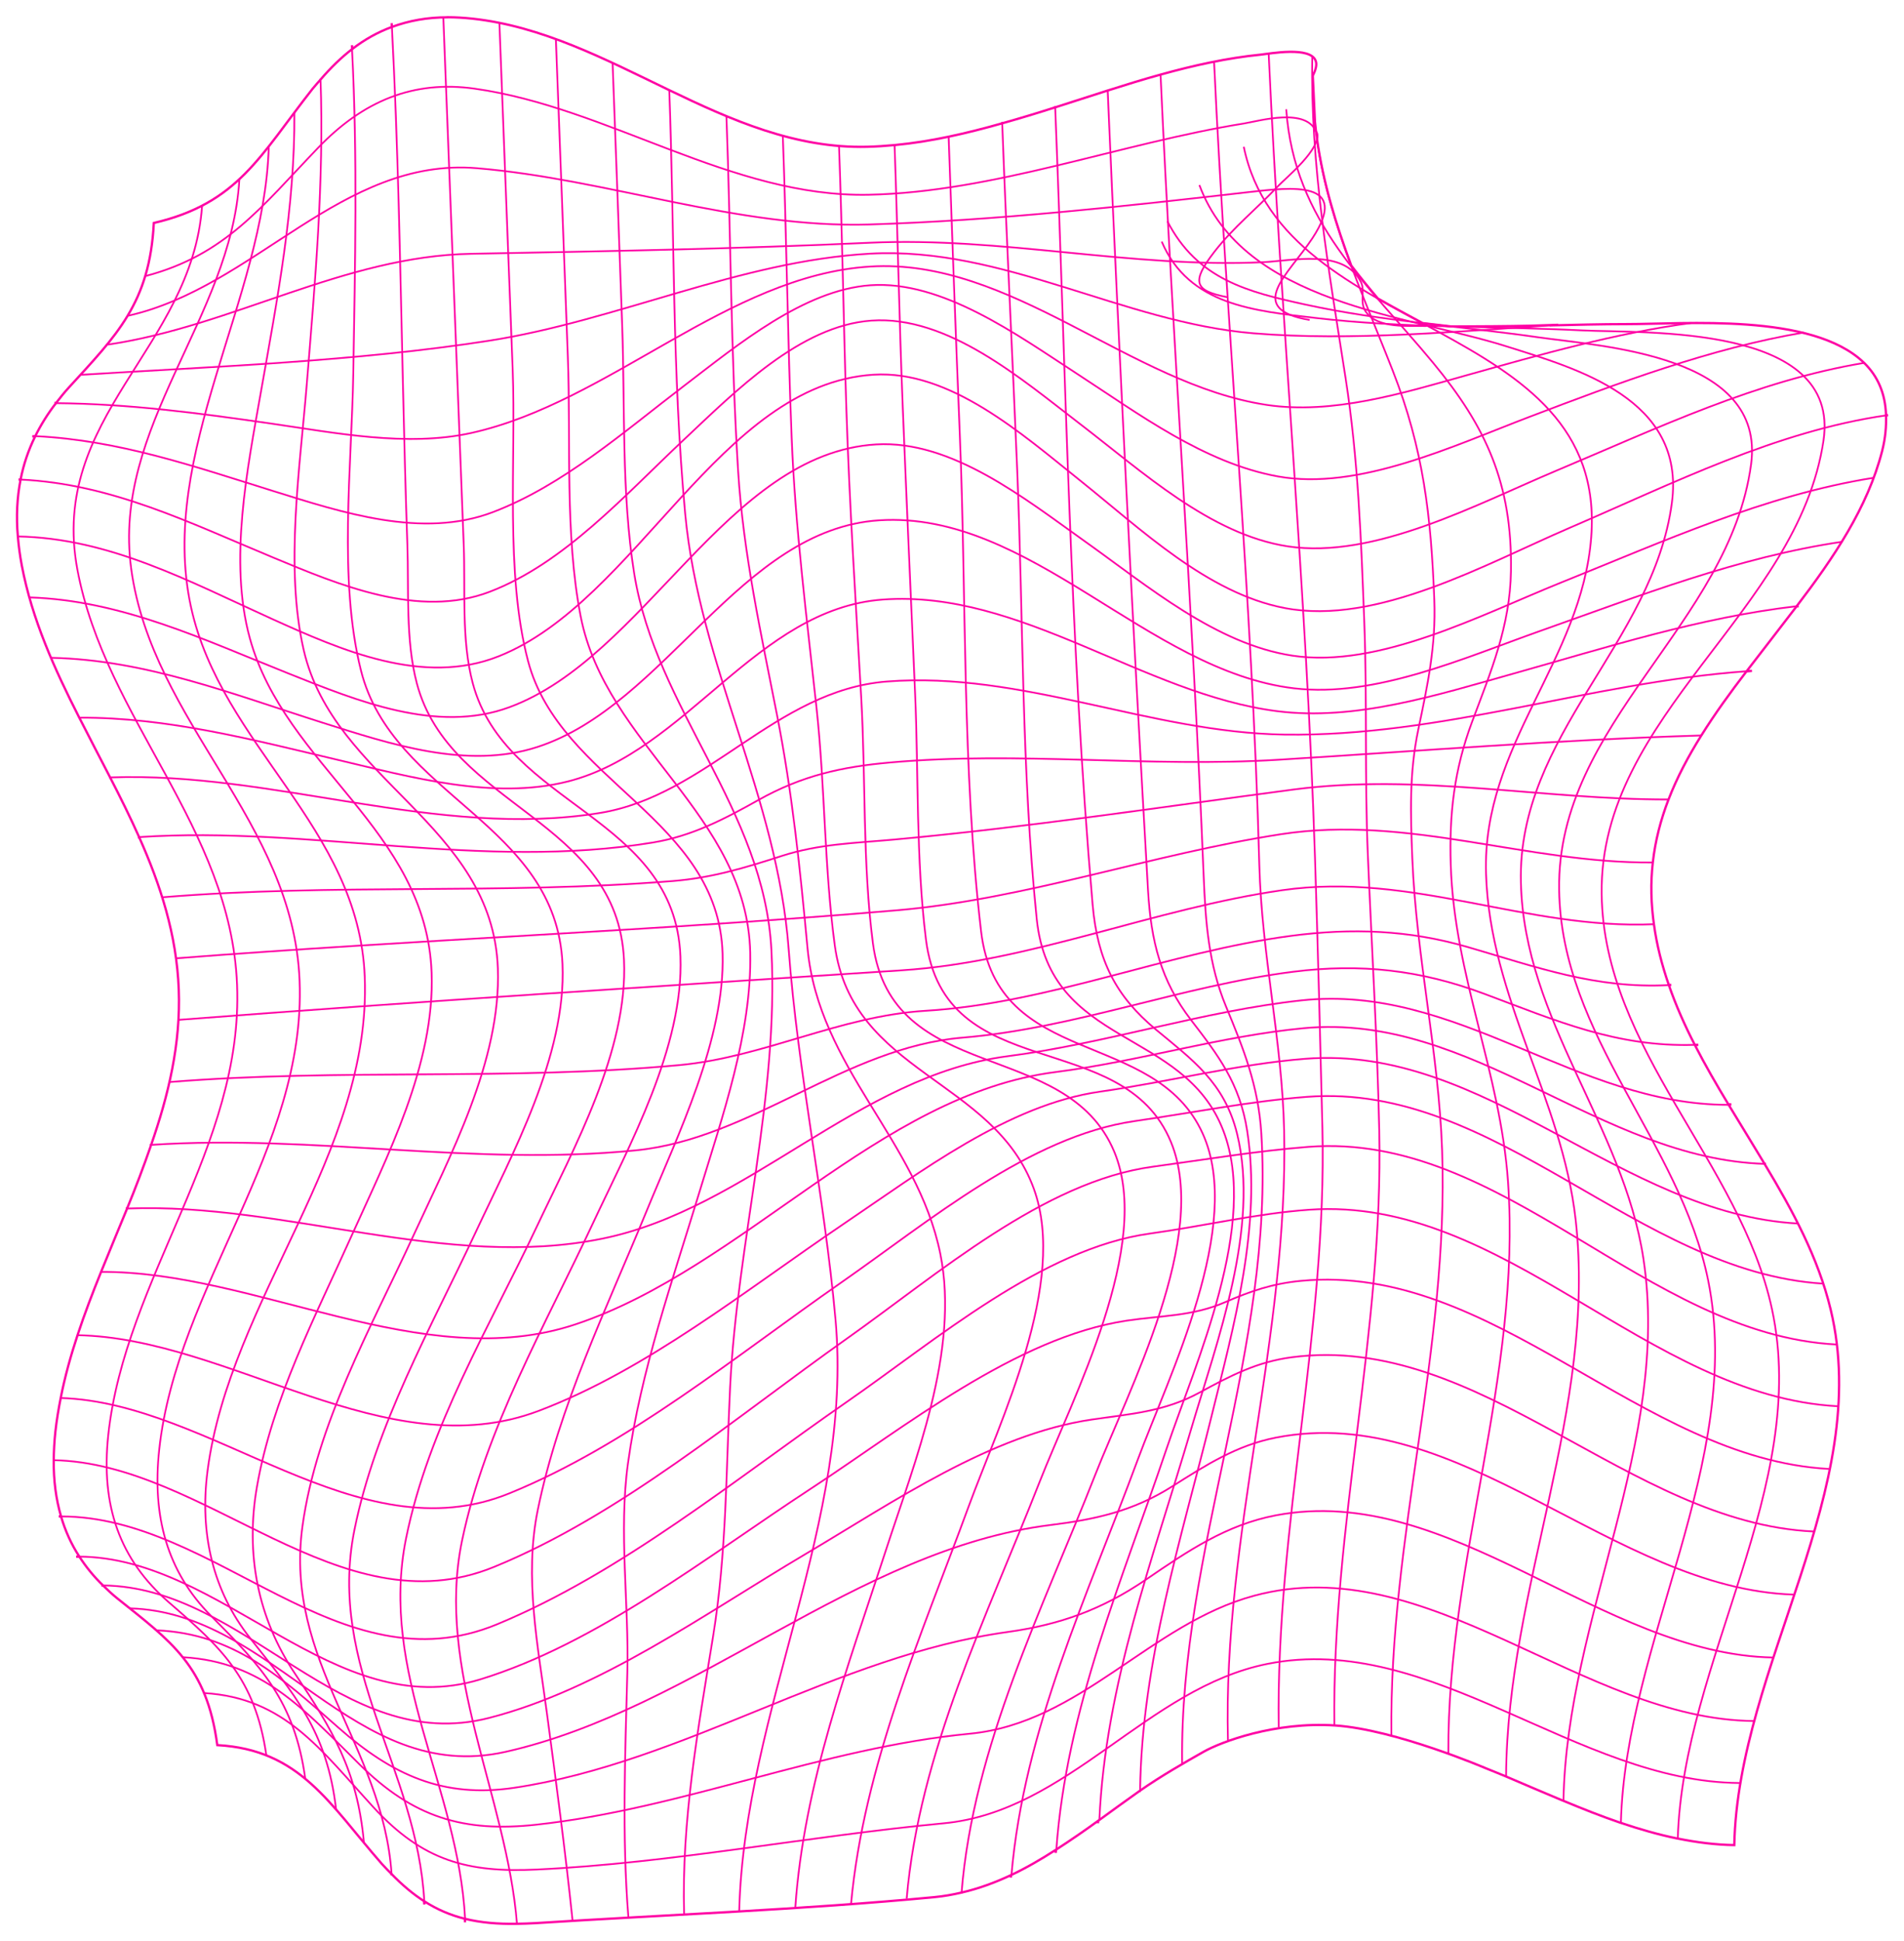 <?xml version="1.0" encoding="UTF-8"?>
<svg id="Layer_1" xmlns="http://www.w3.org/2000/svg" xmlns:svg="http://www.w3.org/2000/svg" xmlns:sodipodi="http://sodipodi.sourceforge.net/DTD/sodipodi-0.dtd" xmlns:inkscape="http://www.inkscape.org/namespaces/inkscape" version="1.1" viewBox="0 0 830 846">
  <!-- Generator: Adobe Illustrator 29.6.0, SVG Export Plug-In . SVG Version: 2.1.1 Build 207)  -->
  <defs>
    <style>
      .st0, .st1 {
        fill: none;
        stroke: #ff00a4;
      }

      .st1 {
        stroke-miterlimit: 10.05;
        stroke-width: .75px;
      }

      .st2 {
        stroke: #fff;
        stroke-miterlimit: 10;
      }

      .st3 {
        display: none;
      }
    </style>
  </defs>
  <g id="Layer_2" class="st3">
    <rect class="st2" x="-72.91" y="-50.09" width="1100" height="965.52"/>
  </g>
  <g id="svg64">
    <sodipodi:namedview id="namedview1" bordercolor="#000000" borderopacity="0.25" inkscape:current-layer="svg64" inkscape:cx="366.54099" inkscape:cy="189.14037" inkscape:deskcolor="#d1d1d1" inkscape:pagecheckerboard="0" inkscape:pageopacity="0.0" inkscape:showpageshadow="2" inkscape:window-height="900" inkscape:window-maximized="0" inkscape:window-width="1440" inkscape:window-x="0" inkscape:window-y="0" inkscape:zoom="0.38331321" pagecolor="#ff0000"/>
    <path id="outline" class="st0" d="M195.2,7.55c-8.88-.02-16.88,1.44-24.4,4.21-.03-.55-.04-1.11-.07-1.66l.06,1.66c-6.07,2.24-11.8,5.42-17.28,9.64l-.07-1.7c.03.57.03,1.14.06,1.7-4.73,3.64-9.3,8.07-13.77,13.28v-.3.31c-1.17,1.37-2.36,2.6-3.52,4.07-22.91,29.12-32.4,49.87-69.16,58.42-1.77,34.84-16.23,48.95-37.1,71.78-2,2.18-3.75,4.41-5.47,6.63l-.74.04c.23,0,.46.02.69.03-3.64,4.69-6.62,9.51-9.06,14.44l-1.28.07c.4.02.8.08,1.2.1-2.94,5.99-5.04,12.19-6.31,18.69l-.86.05c.29,0,.55.07.83.08-1.5,7.76-1.94,15.93-1.17,24.68h-.17c.06,0,.12.02.17.02.35,4.1.89,8.29,1.72,12.66,4.49,23.62,14.3,45.17,25.05,66.32h-.09.1c4.42,8.7,8.95,17.36,13.43,26.02l-.43.03h.44c4.44,8.6,8.74,17.26,12.67,26.06l-.61.04c.21,0,.4-.02.61-.03,9.27,20.79,16.32,42.38,17.25,66.29.92,23.82-4.5,46.11-12.07,67.91l-.6.04c.2,0,.39-.02.6-.03-3.21,9.25-6.68,18.44-10.43,27.56l-.59.04h.58c-3.79,9.2-7.61,18.4-11.35,27.63l-.26.02h.25c-3.69,9.12-7.2,18.28-10.26,27.56h-.04.04c-2.96,8.99-5.5,18.08-7.33,27.36h-.13s.08.02.13.02c-.95,4.82-1.77,9.67-2.31,14.59-.47,4.33-.69,8.47-.73,12.5l-.27.02c.09,0,.18.02.27.02-.09,8.83.99,16.91,3.17,24.43l-.97.06c.33,0,.67.03,1,.04,1.81,6.2,4.43,12.01,7.94,17.42l-1.37.07c.48,0,.96.05,1.45.06,2.84,4.38,6.2,8.55,10.24,12.46l-.69.02c.26,0,.5.03.75.04,1.97,1.92,3.96,3.82,6.23,5.63,23.3,18.66,38.97,29.37,43.55,63.92,36.13,1.98,48.77,25.52,71.76,51.79,1.4,1.59,2.76,2.89,4.13,4.31.02.22.06.43.07.65l-.02-.6c4.74,4.89,9.43,8.8,14.18,11.85.03.5.11.99.14,1.49l-.06-1.45c5.65,3.62,11.48,6.1,17.67,7.63.03.52.11,1.04.14,1.56l-.06-1.54c6.91,1.69,14.35,2.33,22.68,2.18v.13-.13c2.65-.05,5.33-.12,8.18-.29,57.89-3.7,116.15-5.83,173.96-11.34,3.98-.38,7.83-1.08,11.6-1.95v.32c.02-.12.04-.23.05-.34,7.49-1.72,14.59-4.35,21.46-7.56l.04.99c.03-.35.08-.71.12-1.06,6.68-3.15,13.1-6.9,19.4-10.95l.04,1.28c.03-.46.09-.91.13-1.38,6.18-3.98,12.27-8.17,18.29-12.54l.03.99c.02-.35.05-.7.07-1.05,6-4.35,11.99-8.73,18.02-12.99v.52c0-.18.03-.36.04-.54,9.03-6.35,20.32-12.8,27.93-17.1s31.09-13.19,57.34-11.44,65.74,18.68,65.74,18.68c2.76,1.15,5.53,2.19,8.29,3.37l.49.21c8.13,3.47,16.26,6.96,24.41,10.36l.72.28c8.05,3.35,16.14,6.58,24.26,9.35l.77.25c8.01,2.71,16.08,5.03,24.2,6.71l.57.1c8.09,1.63,16.25,2.69,24.51,2.83,1.63-78.11,60.83-155.32,42.01-233.46-5.45-22.62-16.62-43.19-28.78-63.39l.59-.04c-.22,0-.42-.05-.64-.05-5.18-8.61-10.47-17.19-15.68-25.79l1.23-.08c-.44,0-.87-.06-1.31-.06-5.15-8.5-10.09-17.07-14.58-25.79l1.49-.1c-.53.02-1.03-.03-1.55-.02-4.36-8.48-8.22-17.13-11.31-26.06l1.07-.07c-.37.02-.72,0-1.09,0-2.95-8.53-5.24-17.3-6.48-26.43l.23-.02h-.24c-.59-4.38-.99-8.82-1.09-13.36-.11-4.61.13-9.12.62-13.53h.13-.13c1.06-9.53,3.45-18.59,6.8-27.35l.07-.16c3.69-9.57,8.58-18.73,14.15-27.66l.05-.07c5.96-9.56,12.71-18.86,19.76-28.05.8-.06,1.59-.16,2.39-.22l-2.34.16c7.22-9.41,14.55-18.79,21.75-28.23.31-.04.63-.1.94-.13l-.89.06c16.21-21.24,30.94-43.01,37.28-67.68,1.48-5.79,1.83-10.8,1.7-15.47.29-.04.59-.12.89-.17l-.89.06c-.29-9.72-3.76-17.17-9.51-22.79l-.29-.27c-22.68-21.69-78.14-16.64-103.35-16.67-11.14,0-22.33.31-33.51.56,1.23-.08,2.52-.18,3.74-.26l-11.39.38c-11.43.26-22.82.3-34.24.35-.37,0-.75-.02-1.12-.03-4.11-.47-8.22-.94-12.32-1.44-6.54-3.53-13.1-7.04-19.51-10.72-4.03-4.72-7.9-9.51-11.62-14.38-6.65-17.88-12.2-35.91-14.94-55.23.16-.91.16-1.77-.11-2.55-.09-.25-.22-.44-.31-.67-.17-1.38-.31-2.77-.46-4.17h0l-.94-20.09c1.18-2.39,1.89-4.64,1.3-6.39-2.23-6.61-20.17-3.2-23.97-2.81-14.73,1.47-29.23,4.69-43.62,8.68v-.06.06c-7.71,2.13-15.38,4.5-23.05,6.94,0-.11,0-.22-.02-.32v.32c-7.64,2.44-15.29,4.91-22.93,7.36,0-.18,0-.36-.02-.54v.54c-7.64,2.45-15.3,4.76-22.99,6.93,0-.21-.02-.41-.03-.62l.02.62c-15.5,4.39-31.08,8.01-46.94,9.51v-.2.2c-4,.37-8.02.65-12.07.75-62.4,1.5-111.45-49.34-172.08-55.85-3.67-.39-7.2-.6-10.61-.61h-.07v.03Z" inkscape:label="full fill" sodipodi:nodetypes="cccccccccccccccccccccccccccccccccccccccccccccccccccccccccccccccccccccccccccccccccccccccccccccccczzccccccccccccccccccccccccccccccccccccccccscccccccccccccccccccccccccccccccccccccccsc"/>
    <g id="g63" inkscape:label="mesh">
      <path id="path3" class="st1" d="M88.09,89.79c-4.48,62.12-66.89,91.74-54.34,158.54,12.28,65.32,66.85,112.19,69.6,180.91,2.82,70.58-48.88,127.7-56.17,196.34-3.24,30.61,4.91,54.12,26.53,72.84,22.32,19.33,37.51,32.87,42.39,66.52" inkscape:label="path1" sodipodi:nodetypes="cccccc"/>
      <path id="path4" class="st1" d="M104.33,78.36c-3.54,60.23-55.55,107.61-47.15,169.46,9.14,67.29,70.66,109.91,73.42,179.64,2.92,73.48-53.49,132.98-61.2,204.36-3.12,28.84,3.35,53.1,22.66,72.49,21.47,21.58,36.43,37.08,41.02,70.95" inkscape:label="path2" sodipodi:nodetypes="cccccc"/>
      <path id="path5" class="st1" d="M117.16,64.02c-1.87,66.31-48.38,133.71-33.94,200.35,13.18,60.82,73.24,95.97,75.78,161.36,3.01,77.18-58.79,140.43-68.53,215.3-3.56,27.41,2.39,52.39,18.5,72.84,19.17,24.37,33.6,40.46,37.54,74.74" inkscape:label="path3" sodipodi:nodetypes="cccccc"/>
      <path id="path6" class="st1" d="M128.32,49.13c.28,41.29-7.41,81.13-14.56,121.56-5.97,33.77-14.09,73.85-4.85,107.48,15.34,55.81,76.91,83.51,79.24,145.71,1.49,39.97-19.48,80.39-35.1,115.18-15.64,34.84-34.35,70.46-41.04,108.9-5.16,29.62.56,57.44,16.42,81.22,16.21,24.31,27.38,42.3,30.2,73.8" inkscape:label="path4" sodipodi:nodetypes="cccccccc"/>
      <path id="path7" class="st1" d="M139.73,34.37c1.56,44.77-2.36,88.27-5.98,132.9-2.97,36.6-9.63,79.98-1.36,116.01,13.06,56.88,82.35,76.23,84.64,138.75,1.47,40.21-20.96,81.99-36.92,116.71-18.31,39.82-42.17,81.91-48.29,126.66-8.01,58.63,35.12,95.45,38.88,151.38" inkscape:label="path5" sodipodi:nodetypes="ccccscc"/>
      <path id="path8" class="st1" d="M153.45,21.39c2.46,47.63,1.35,93.62.55,141.36-.67,40.63-6.57,89.89,3.35,129.46,13.77,54.9,85.17,66.58,87.85,127.98,1.74,39.88-22.01,82.94-38,117.17-19.29,41.29-43.45,83.66-52.69,129.38-12.1,60,27.42,104.4,30.46,162.12" inkscape:label="path6" sodipodi:nodetypes="ccccccc"/>
      <path id="path9" class="st1" d="M170.82,11.44c2.74,52.17,3.58,103.11,4.81,155.37.55,23.53,1.12,47.06,1.95,70.58.68,19.6-.87,41.59,4.15,60.51,14.35,54.05,87.5,59.07,90.29,120.54,1.79,39.39-22,82.21-37.9,115.91-20.64,43.76-47.28,87.52-57.12,136.15-11.88,58.71,22.81,108.63,25.75,165.85" inkscape:label="path7" sodipodi:nodetypes="cccccccc"/>
      <path id="path10" class="st1" d="M193.25,7.56c2.05,52.92,4.09,105.05,6.13,157.96.92,23.94,1.85,47.9,2.77,71.84.76,19.57-1.11,41.55,3.94,60.43,14.34,53.69,88.14,57.72,90.52,119.07,1.52,39.4-22.4,82.57-38.19,116.38-20.57,44.07-46.84,89.42-57,138.19-11.74,56.26,19.58,111.79,23.95,167.13" inkscape:label="path8" sodipodi:nodetypes="ccsccccc"/>
      <path id="path11" class="st1" d="M217.7,9.89c1.96,50.3,3.86,100.6,5.78,150.9,1.51,39.89-3.37,89.09,6.72,127.34,13.87,52.57,83.03,68.66,84.79,127.54,1.1,37.15-19.64,79.25-33.15,112.19-17.3,42.21-38.1,84.77-47.41,130.2-6.02,29.4.1,59.44,4,88.71,4.02,30.04,8.01,60.05,11.16,90.24" inkscape:label="path9"/>
      <path id="path12" class="st1" d="M242.32,17.03c1.78,45.98,3.49,92.59,5.21,138.57,1.37,36.58-1.36,77.17,5.58,112.92,10.94,56.5,72.65,86.52,73.93,146.74.74,34.81-12.21,71.55-22.12,104.2-11.78,38.83-25.58,77.76-31.18,118.34-4.11,29.78.51,61.12-.27,91.24-.92,35.66-2.38,70.8.44,106.36" inkscape:label="path10" sodipodi:nodetypes="cccccccc"/>
      <path id="path13" class="st1" d="M267.05,27.67c1.46,37.81,2.81,76.25,4.17,114.05,1.28,35.5-.36,73.24,5.24,108.2,9.53,59.39,56.67,102.66,59.83,164.34,3.24,63.11-14.92,127.2-18.01,190.18-1.81,36.86-1.49,72.01-7.43,108.74-6.51,40.27-13.8,80.16-12.63,121.15" inkscape:label="path11" sodipodi:nodetypes="ccccccc"/>
      <path id="path14" class="st1" d="M291.75,39.34c2.31,60.94,1.27,123.97,6.94,184.59,6.17,65.95,40.13,123.2,45.11,189.75,4.08,54.31,15.54,107.19,20.41,161.35,7.94,88.21-39.68,170.15-41.97,257.82" inkscape:label="path12" sodipodi:nodetypes="ccccc"/>
      <path id="path15" class="st1" d="M316.67,50.68c1.92,51.26,1.92,103.29,5.09,154.44,2.24,36.11,10.07,71.38,16.97,106.55,6.68,33.97,10.05,67.11,13.29,101.59,4.89,52.11,47.85,83.64,57.89,133.2,8.52,42.07-11.09,90.31-23.83,129.49-16.45,50.61-35.66,101.36-39.38,155.3" inkscape:label="path13" sodipodi:nodetypes="ccccccc"/>
      <path id="path16" class="st1" d="M341.25,59.11c1.62,43.57,2.1,87.84,3.84,131.4,1.58,39.63,6.62,78.94,10.88,118.24,3.7,34.09,3.36,69.45,7.93,103.24,7.54,55.95,69.39,58.19,86.78,106.13,14.86,40.99-14.69,101-28.49,138.61-20.49,55.91-45.66,112.63-51.2,173.09" inkscape:label="path14" sodipodi:nodetypes="ccccscc"/>
      <path id="path17" class="st1" d="M365.74,63.62c1.43,38.23,1.98,77.05,3.23,115.29,1.37,41.66,4.06,83.23,6.44,124.82,2.02,35.24.57,72.47,5.11,107.33,8.13,62.33,84.29,41.03,105.18,90.82,17.04,40.64-18.28,107.63-32.57,144.12-22.81,58.28-52.42,117.63-57.89,181.5" inkscape:label="path15" sodipodi:nodetypes="ccccccc"/>
      <path id="path18" class="st1" d="M389.96,63.07c1.37,38.11,2.03,76.24,3.57,114.34,1.69,41.54,3.55,83.05,5.37,124.57,1.54,35.33.37,72.36,4.73,107.36,8.02,64.5,85.89,37.47,106.86,88.49,16.85,41.02-18.66,108.25-33.03,144.87-22.92,58.42-53.23,118.37-58.32,182.47" inkscape:label="path16"/>
      <path id="path19" class="st1" d="M413.54,59.78c1.54,43.53,3.08,86.27,4.87,129.79,2.91,71.28.99,145.72,9.27,216.31,7.06,60.16,75.76,41.96,96.63,88.22,18.03,39.98-14.81,105.49-28.38,142.2-21.71,58.73-49.62,117.36-55.03,181.08" inkscape:label="path17" sodipodi:nodetypes="cccccc"/>
      <path id="path20" class="st1" d="M436.89,53.94c1.88,50.36,4.47,100.67,6.54,151,2.67,64.98,1.88,131.13,8.51,195.64,5.77,56.12,64.06,47.19,81.33,92.18,15.6,40.61-12.02,100.94-24.77,138.74-19.28,57.16-43.75,113.6-48.03,174.88" inkscape:label="path18" sodipodi:nodetypes="cccccc"/>
      <path id="path21" class="st1" d="M459.99,46.9c4.65,115.45,6.34,232.45,16.31,347.34,2.12,24.38,10.12,39.93,27.55,54.44,15.74,13.09,29.93,23.04,35.42,45.43,10,40.8-8.73,90.37-20.07,128.88-16.51,56.09-37.31,110.98-39.96,170.27" inkscape:label="path19" sodipodi:nodetypes="cccccc"/>
      <path id="path22" class="st1" d="M482.85,39.13c5.02,116.22,10.9,232.75,17.6,348.86,1.29,22.33,5.66,39.55,18.76,56.56,11.77,15.29,21.25,27.59,24.46,48.26,6.4,41.18-5.76,84.85-15.54,124.44-13.3,53.86-30.38,106.98-31.13,163.1" inkscape:label="path20" sodipodi:nodetypes="cccccc"/>
      <path id="path23" class="st1" d="M505.91,32.46c5.29,116.57,14.06,232.84,18.8,349.47.82,20.1,2.15,38.37,9.73,56.7,7.67,18.55,14.11,34.48,15.41,55.43,5.8,93.33-35.73,181.48-34.52,274.49" inkscape:label="path21"/>
      <path id="path24" class="st1" d="M529.25,26.96c5.41,116.73,16.61,233.05,19.72,349.97,1.04,39.25,9.95,76.78,10.81,115.84,1.96,89.75-26.83,176.4-24.48,265.8" inkscape:label="path22"/>
      <path id="path25" class="st1" d="M553.05,23.41c5.33,116.86,16.41,233.25,20.18,350.26,1.27,39.25,2.27,78.55,3.23,117.81,2.12,87.85-20.35,173.67-19.03,261.34" inkscape:label="path23"/>
      <path id="path26" class="st1" d="M572.04,24.74c-.84,47.89,7.28,93.25,14.54,140.07,5.51,35.54,6.74,69.9,8.12,105.8,1.32,34.09.13,68,1.58,102.11,1.69,39.93,4.1,80.05,4.97,120.03,1.9,87.39-20.66,172.06-19.56,259.27" inkscape:label="path24" sodipodi:nodetypes="cccccc"/>
      <path id="path27" class="st1" d="M572.22,32.93c-.55,47.89,18.28,86.1,34.94,128.7,13.35,34.14,16.67,63.08,18.08,99.86.77,19.92-2.94,37.26-6.97,56.45-3.99,19.08-3.38,36.77-2.61,56.13,1.73,43,11.49,84.44,12.99,127.31,3.01,86.43-23.16,168.73-22.11,254.95" inkscape:label="path25" sodipodi:nodetypes="ccccccc"/>
      <path id="path28" class="st1" d="M560.7,47.63c3.41,49.28,35.92,76.46,64.07,110.54,22.91,27.74,34.46,52.41,33.89,90.57-.36,24.26-8.74,43.87-16.94,65.82-7.76,20.79-10.02,40.12-9.3,62.41,1.54,48.27,21.66,90.54,24.97,138.19,5.88,84.77-26.44,164.41-26.02,249.03" inkscape:label="path26" sodipodi:nodetypes="ccccccc"/>
      <path id="path29" class="st1" d="M542.19,63.96c17.34,84.42,158.84,74.23,151.46,170.11-4.15,53.96-47.59,90.53-45.85,146.66,1.68,54.41,33.14,97.91,39.08,150.99,9.21,82.34-29.86,160.1-30.34,242.43" inkscape:label="path27" sodipodi:nodetypes="ccccc"/>
      <path id="path30" class="st1" d="M522.84,80.65c19.23,51.78,90.95,56.71,133.85,70.3,30.67,9.72,78.17,22.81,72.12,68.21-8.17,61.25-67.38,101.06-65.82,165.41,1.45,60.31,44.59,105.92,53.42,164.03,12.1,79.62-33.46,156.58-34.86,236.32" inkscape:label="path28" sodipodi:nodetypes="cccccc"/>
      <path id="path31" class="st1" d="M508.89,96.41c13.04,25.39,35.19,30.88,60.23,36.34,33.37,7.29,67.61,9.39,101.34,14.24,28.32,4.07,99.3,7.69,92.88,55.36-9.4,69.93-84.74,112.47-83.68,185.39.92,64.23,52.78,109.66,65.01,170.5,15.72,78.31-36.09,157.71-38.09,236.29" inkscape:label="path29" sodipodi:nodetypes="ccccccc"/>
      <path id="path32" class="st1" d="M506.42,105.3c11.84,27.8,40.5,30.18,67.1,33.28,38.48,4.5,77.44,3.5,116.09,5.41,27.49,1.36,112.85-2.97,105.3,47.98-11.11,74.93-97.73,119.32-96.71,197.64.89,68.03,60.4,116.85,74.23,180.86,16.7,77.3-38.83,153.5-41.05,230.95" inkscape:label="path30" sodipodi:nodetypes="ccccccc"/>
      <path id="path33" class="st1" d="M758.28,777.07c-70.9-.38-134.2-66.17-205.68-51.93-52.55,10.46-86.81,64.36-141.21,69.5-59,5.58-118.39,17.37-177.49,20.15-29.88,1.42-49.6-3.7-71.03-27.06-23.11-25.17-38.72-47.7-73.78-49.85" inkscape:label="path31" sodipodi:nodetypes="cccccc"/>
      <path id="path34" class="st1" d="M764.64,750.06c-74.74-.62-141.94-75.07-217.85-54.63-45.41,12.22-75.76,55.55-124.06,60.17-64.26,6.16-124.96,32.66-188.93,39.64-31.63,3.45-53.66-3.09-77.15-26.34-24.02-23.79-42.27-44.7-76.74-46.63" inkscape:label="path32" sodipodi:nodetypes="cccccc"/>
      <path id="path35" class="st1" d="M773.04,722.39c-75.27-1.39-140.59-76.61-217.01-61.94-21.4,4.1-38.17,15.46-56.34,27.88-19.51,13.32-37.9,19.79-60.5,22.94-74.65,10.41-140.92,56.91-215.11,67.9-30.87,4.57-53.05-5.5-76.62-26.28-24.93-21.99-45.6-40.95-79.26-42.36" inkscape:label="path33" sodipodi:nodetypes="ccccccc"/>
      <path id="path36" class="st1" d="M781.83,694.96c-78.79-2.55-145.07-84.19-225.62-68.41-17.14,3.36-30.42,11.91-45.29,21.31-17.12,10.83-33.65,14.37-52.99,16.78-84.63,10.5-154.74,80.31-237.64,98.87-66.16,14.82-100.67-60.92-163.68-62.54" inkscape:label="path34" sodipodi:nodetypes="cccccc"/>
      <path id="path37" class="st1" d="M790.52,667.46c-80.59-3.74-144.96-86.79-227.41-75.93-15.21,2.01-26.79,8.06-40.24,15.4-15.37,8.37-30.22,9.3-46.9,11.74-43.99,6.46-86.33,35.84-124.97,58.7-43.64,25.83-89.31,58.9-137.83,71.35-64.61,16.59-105.44-56.97-168.17-57.75" inkscape:label="path35" sodipodi:nodetypes="ccccccc"/>
      <path id="path38" class="st1" d="M797.3,640.2c-82.52-4.43-145.75-90.09-230.25-81.96-12.35,1.19-21.81,4.43-33.06,9.31-14.14,6.14-27.93,5.79-42.75,8.01-48.42,7.26-96.89,46.51-138.02,73.4-45.2,29.57-92.83,67.26-143.81,82.94-63.81,19.64-112.32-53.33-175.05-53.48" inkscape:label="path36" sodipodi:nodetypes="ccccccc"/>
      <path id="path39" class="st1" d="M801.19,612.88c-83.43-4.39-145.18-91.62-230.41-85.65-22.98,1.61-46.57,7.23-69.49,10.39-46.92,6.49-93.27,46.44-132.24,73.43-48.91,33.89-98.04,74.36-152.34,96.85-68.94,28.56-122.41-46.91-189.93-47" inkscape:label="path37" sodipodi:nodetypes="cccccc"/>
      <path id="path40" class="st1" d="M800.61,585.97c-83.67-4.35-144.74-92.74-230.25-86.14-22.43,1.74-45.46,5.63-67.8,8.65-47.59,6.42-93.94,47.01-133.18,74.77-49.23,34.83-98.84,77.06-153.95,99.63-67.63,27.7-125.76-45.4-192.27-46.5" inkscape:label="path38"/>
      <path id="path41" class="st1" d="M794.63,559.44c-81.13-5.16-141.87-87.71-224.74-81.42-24.89,1.89-50.59,7.04-75.35,10.6-45.65,6.59-89.82,43.87-127.75,70.28-46.44,32.32-92.93,70.8-144.67,91.91-66.58,27.19-129.67-39.56-195.78-41.53" inkscape:label="path39"/>
      <path id="path42" class="st1" d="M783.74,533.24c-77.17-4.23-135.85-78.02-214.69-71.8-29.73,2.34-59.87,10.13-89.51,14.33-39.96,5.66-78.25,35-111.94,57.75-42.48,28.68-85.35,63.41-132.75,81.36-66.28,25.1-134.56-31.71-201.08-32.97" inkscape:label="path40"/>
      <path id="path43" class="st1" d="M769.37,507.25c-72-2.21-127.57-66.08-200.98-59.14-36.3,3.43-71.87,14.48-108.17,19.11-77.2,9.8-136.14,85.54-209.34,109.96-66.48,22.17-139.69-23.34-207.06-22.85" inkscape:label="path41" sodipodi:nodetypes="ccccc"/>
      <path id="path44" class="st1" d="M753.49,481.51c-66.61.1-118.23-52.85-186.1-45.52-43.12,4.66-85.01,18.74-128.15,24.34-65.09,8.44-113.1,66.52-176.61,79.49-68.17,13.92-138.37-15.76-206.98-13.12" inkscape:label="path42" sodipodi:nodetypes="ccccc"/>
      <path id="path45" class="st1" d="M738.67,455.37c-33.85,1.08-60.39-10.56-91.76-22.29-27.82-10.38-53.79-13.27-83.14-9.57-48.69,6.15-95.14,24.64-144.15,28.72-51.36,4.28-91.87,44.05-142.44,49.12-70.69,7.08-140.27-7.04-211-2.41" inkscape:label="path43" sodipodi:nodetypes="cccccc"/>
      <path id="path46" class="st1" d="M727.35,429.34c-31.93,1.62-57.27-7.8-87.52-16.59-25.73-7.48-50.49-8.38-77.12-4.87-53.7,7.1-105.1,29.37-159.25,32.65-37.49,2.28-70.37,20.23-107.33,23.67-74.1,6.9-147.92,1.38-222.05,7.37" inkscape:label="path44" sodipodi:nodetypes="cccccc"/>
      <path id="path47" class="st1" d="M721.17,402.79c-55.91,2.51-105.5-22.96-162.2-14.82-55.86,8.02-109.5,31.23-165.93,34.92-104.92,6.87-210.25,13.51-315.22,21.59" inkscape:label="path45"/>
      <path id="path48" class="st1" d="M720.59,375.89c-55.03.46-106.8-20.86-162.16-12.32-56.15,8.64-111.1,28.33-167.7,33.18-104.53,8.95-209.35,12.74-313.96,20.91" inkscape:label="path46"/>
      <path id="path49" class="st1" d="M727.32,348.43c-54.72.12-108.79-11.54-163.38-4.34-57.96,7.67-116.35,16.52-174.47,21.84-16.73,1.53-32.34,1.84-48.61,7.09-16.14,5.21-30.64,9.6-47.54,10.96-74.28,6.02-148.26.94-222.51,7.08" inkscape:label="path47" sodipodi:nodetypes="cccccc"/>
      <path id="path50" class="st1" d="M741.53,320.54c-62.35,1.88-121.88,6.71-184.18,10.58-56.54,3.51-112.76-3.85-169.35,1.2-21.12,1.89-38.36,5.67-57.45,16.38-14.93,8.38-29,15.69-45.74,18.46-74.19,12.3-149.51-7.25-224.03-2.34" inkscape:label="path48" sodipodi:nodetypes="cccccc"/>
      <path id="path51" class="st1" d="M761.09,292.57c-68.15,5-132.8,28.62-201.22,27.58-58.54-.88-114.36-27.73-173.31-23.12-48.45,3.8-78.24,49.66-125,57.27-70.9,11.52-142.22-18.12-213.37-15.48" inkscape:label="path49" sodipodi:nodetypes="ccccc"/>
      <path id="path52" class="st1" d="M783.25,264.19c-42.48,4.94-82.6,17.92-123.98,29.52-32.92,9.24-68.54,20.59-102.55,16.24-58.39-7.45-111.81-53.01-171.8-48.65-55.25,4.01-85.55,66.31-137.62,79.34-32.36,8.09-68.25-1.97-99.8-9.41-37.46-8.84-74.38-18.63-113.03-18.45" inkscape:label="path50" sodipodi:nodetypes="cccsscc"/>
      <path id="path53" class="st1" d="M802.91,236.14c-45.08,6.65-88.23,23.54-131.46,38.83-33.35,11.8-71.96,29.18-107.28,25.02-64.05-7.56-115.02-77.4-180.81-73.23-60.79,3.85-93.1,80.59-149.07,98.79-30.7,9.98-64.19-1.27-93.69-10.59-39.07-12.36-76.99-27.4-118.21-28.27" inkscape:label="path51" sodipodi:nodetypes="ccccccc"/>
      <path id="path54" class="st1" d="M816.55,208.27c-47.12,7.52-91.55,27.73-136.18,45.68-34.7,13.97-79.31,37.5-116.96,31.8-33.27-5.03-63.03-30.28-90.34-49.71-26.18-18.62-58.2-44.31-91.13-42.35-65.08,3.86-100.62,92.71-159.94,114.55-31.51,11.59-66.39-2.83-95.87-14.57-37.18-14.82-72.99-32.02-113.24-33.3" inkscape:label="path52"/>
      <path id="path55" class="st1" d="M822.4,181c-48.24,6.96-92.98,29.6-138.12,49.03-36.78,15.83-84,42.66-124.25,34.97-33.71-6.44-62.5-34.25-89.29-55.67-25.2-20.16-56.59-48.1-89.97-46.03-67.11,4.18-103.06,98.67-163.29,122.69-32.97,13.15-68.76-2.59-99.07-16.32-36.17-16.4-70.78-35.17-110.8-35.87" inkscape:label="path53" sodipodi:nodetypes="cccccccc"/>
      <path id="path56" class="st1" d="M812.8,158.13c-47.28,7.86-89.53,28.15-134.08,46.88-34.57,14.53-79.65,38.89-117.39,33.1-33.72-5.17-63.43-32.58-90.36-53.22-25.65-19.68-57.77-47.51-91.08-45.16-31.1,2.19-59.17,30.67-81.85,51.97-25.77,24.21-52.01,53.73-84.57,66.21-30.92,11.84-65.72-3-94.55-14.99-36.48-15.17-70.26-32.01-109.91-33.91" inkscape:label="path54" sodipodi:nodetypes="ccccccccc"/>
      <path id="path57" class="st1" d="M786.28,144.93c-40.25,6.75-81.13,22.11-119.56,36.75-32.93,12.54-74.56,32.31-109.65,25.96-32.2-5.83-60.71-27.29-88.23-45.17-25.37-16.47-58.14-40.34-89.42-38.15-29.02,2.03-57.9,26.04-80.93,43.61-26.52,20.23-52.86,43.53-83.59,55.26-30.84,11.77-65.86.15-95.82-9.19-34.78-10.85-67.06-22.1-103.53-23.91" inkscape:label="path55" sodipodi:nodetypes="ccccccccc"/>
      <path id="path58" class="st1" d="M737.24,140.76c-32.86,4.41-65.96,13.82-98.02,22.82-27.82,7.82-58.44,17.2-87.06,12.88-59.61-8.99-111.32-64.17-172.93-60.28-61.99,3.92-113.43,59.11-173.74,72.51-28.1,6.24-59.4-.06-87.38-4.1-31.45-4.55-61.81-8.61-93.65-8.88" inkscape:label="path56" sodipodi:nodetypes="ccccccc"/>
      <path id="path59" class="st1" d="M679.2,141.56c-42.73,2.83-90.25,7.22-132.76,3.7-56.92-4.7-109.38-37.97-167.26-34.7-56.6,3.21-110.2,29.24-166.1,37.95-58.19,9.05-119.08,11.18-177.69,14.83" inkscape:label="path57"/>
      <path id="path60" class="st1" d="M621.79,142.1c-7.2-.28-21.58,1.48-26.64-6.61-2.48-3.96,0-8.92-1.91-12.62-7.49-14.62-30.03-9.18-42.73-8.59-57.37,2.65-113.78-11.16-171.3-8.49-57.86,2.68-115.99,3.73-173.88,4.82-55.31,1.02-103.93,31.55-158.29,39.57" inkscape:label="path58" sodipodi:nodetypes="ccccccc"/>
      <path id="path61" class="st1" d="M570.9,139.46c-28.6-4.87-9.24-19.74,1.22-35.65,16.71-25.4-9.09-22.21-27.58-20.1-54.48,6.22-110.87,12.45-165.51,14.12-57.58,1.77-114.08-19.77-171.23-24.53-58.72-4.88-96.79,51.92-151.88,64.29" inkscape:label="path59" sodipodi:nodetypes="cccccc"/>
      <path id="path62" class="st1" d="M535.02,129.53c-14.34-2.81-15.91-6.56-5.61-19.83,8.31-10.71,18.28-18.57,27.43-28.3,3.54-3.77,19.43-16.6,17.1-23.43-3.91-11.5-25.18-5.19-31.6-4.16-53.89,8.65-109.29,29.97-163.71,31.07-59.84,1.21-113.29-38.04-171.81-46.25-26.6-3.73-48.55,5.37-68.12,25.75-24.7,25.72-40.39,46.71-75.09,55.89" inkscape:label="path60" sodipodi:nodetypes="ccccccccc"/>
    </g>
  </g>
</svg>